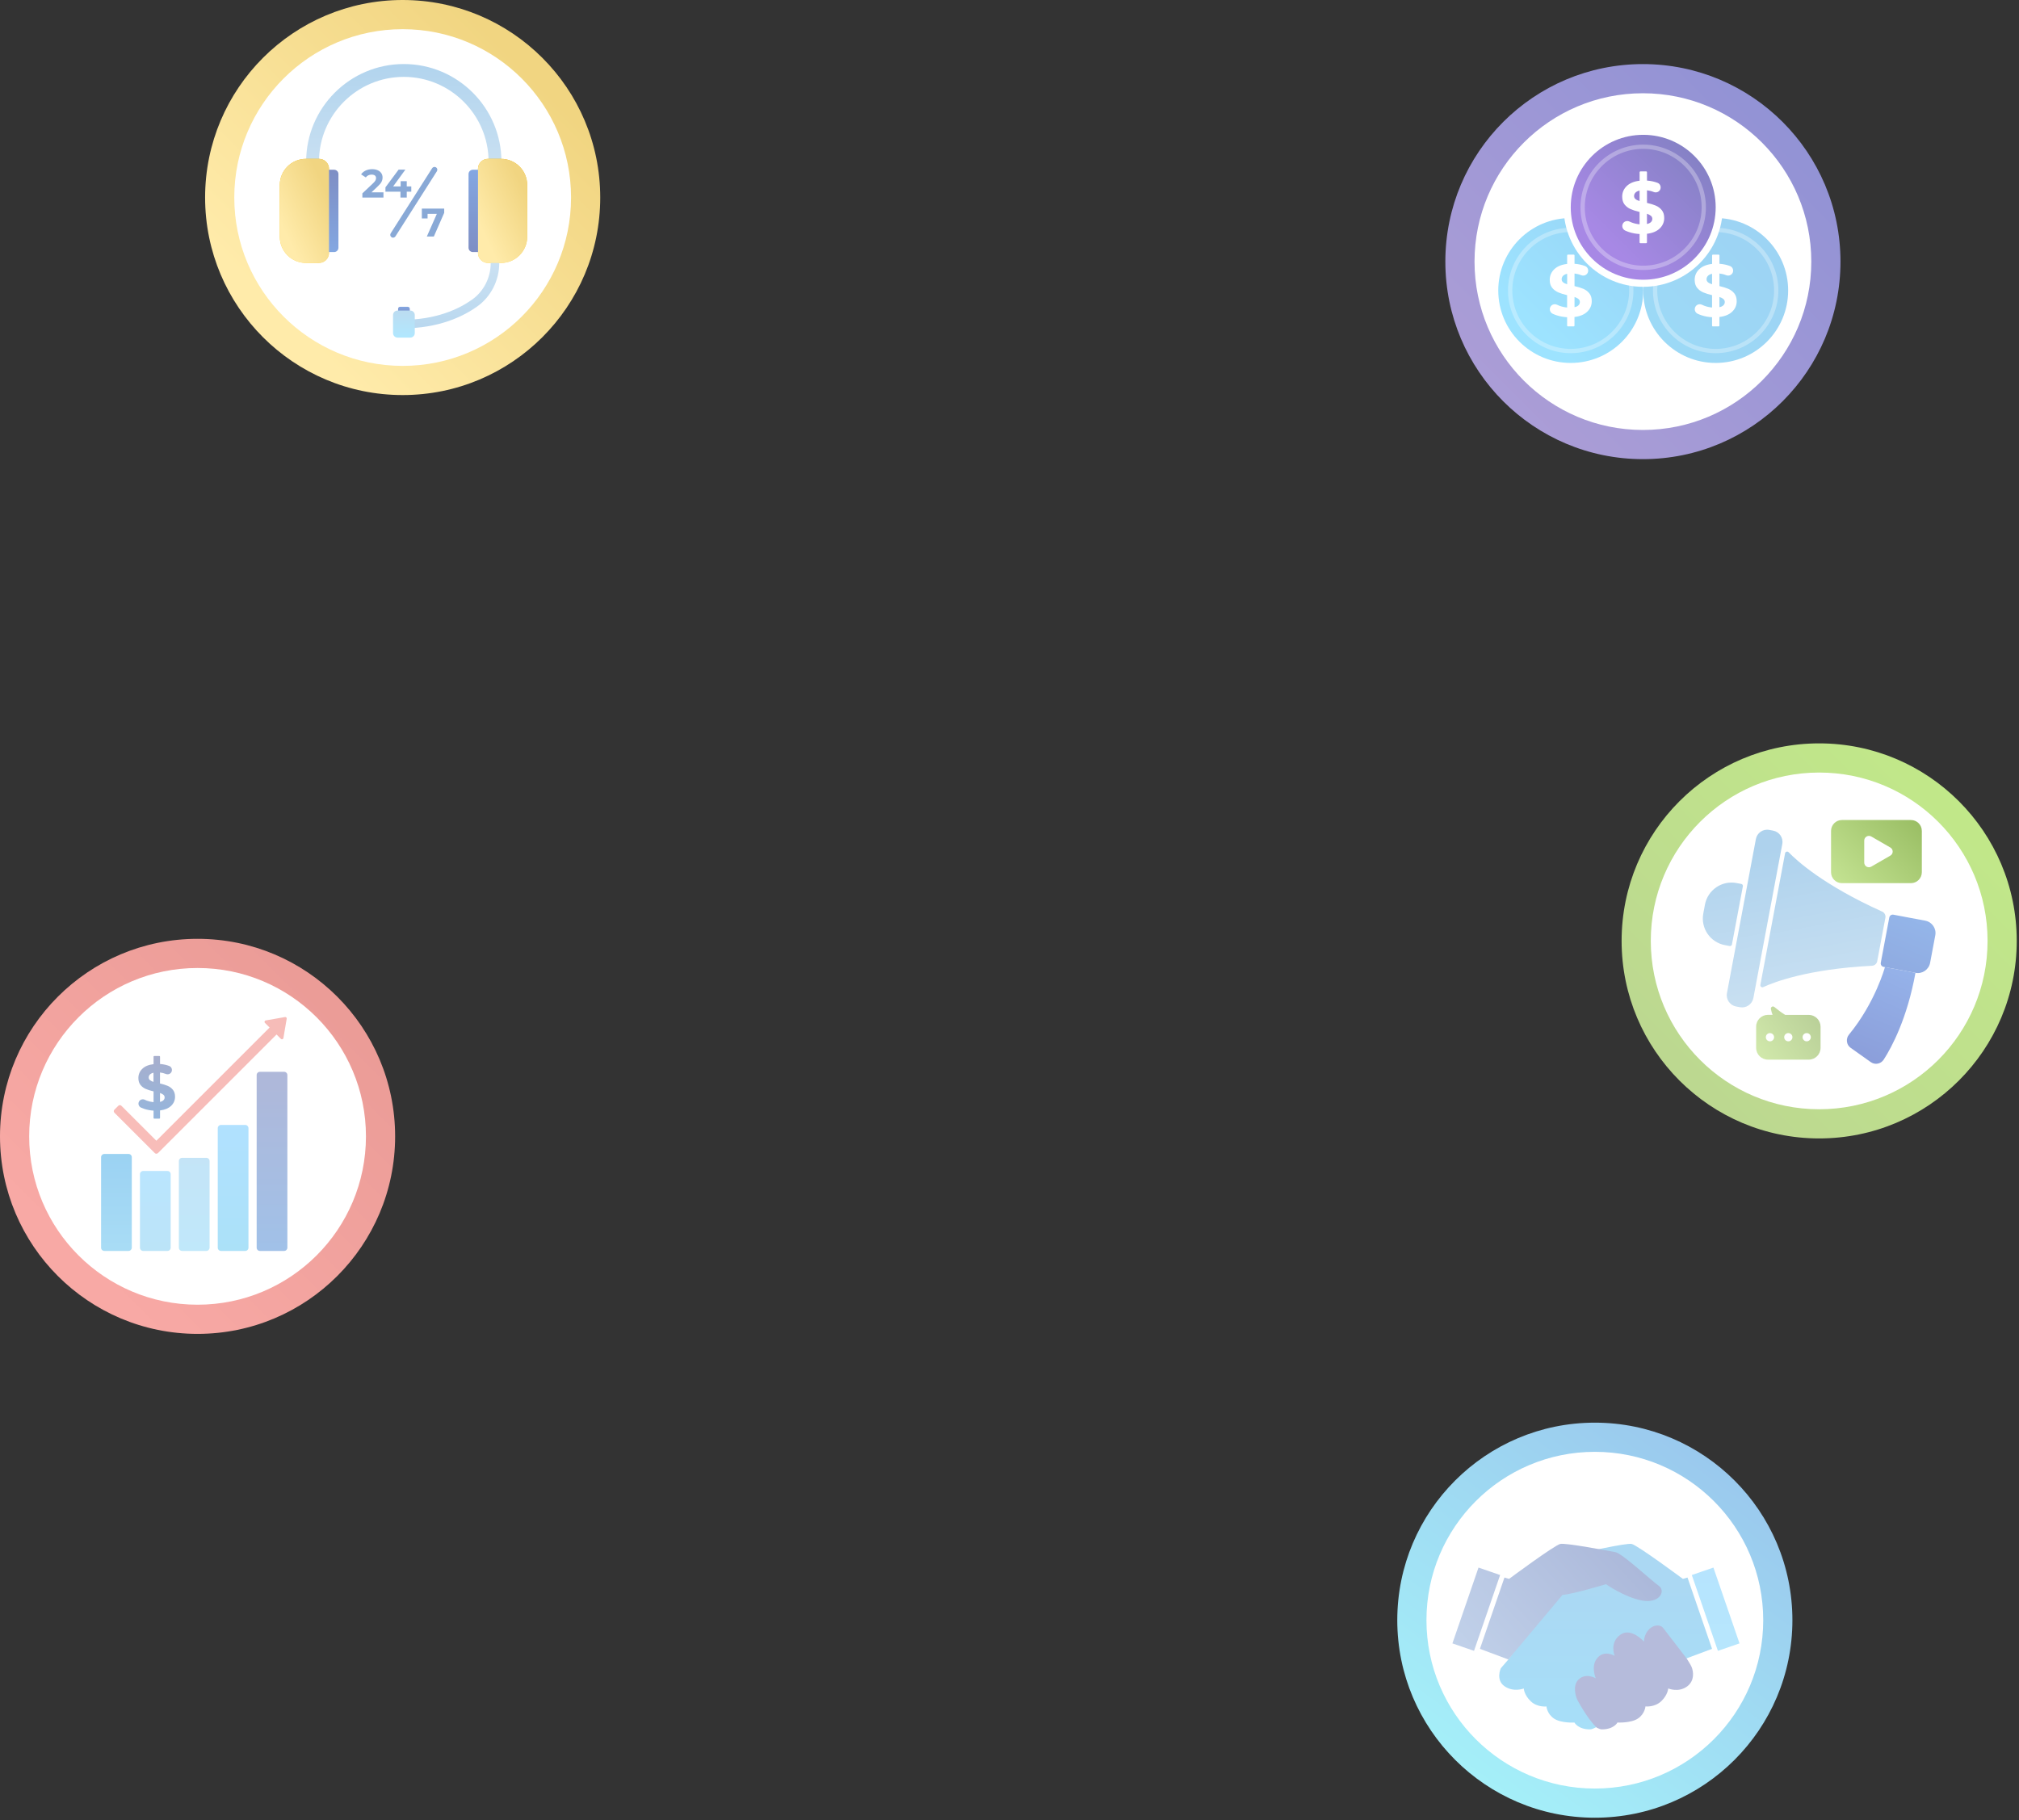 <?xml version="1.0" encoding="UTF-8"?> <svg xmlns="http://www.w3.org/2000/svg" width="630" height="568" viewBox="0 0 630 568" fill="none"><rect x="0" y="0" width="630" height="568" fill="#333333" stroke="none"/> <path d="M61.647 416.294C95.694 416.294 123.294 388.693 123.294 354.647C123.294 320.6 95.694 293 61.647 293C27.6 293 0 320.6 0 354.647C0 388.693 27.6 416.294 61.647 416.294Z" fill="url(#paint0_linear_908_4902)"></path> <path d="M61.647 407.19C90.666 407.19 114.19 383.666 114.19 354.647C114.19 325.628 90.666 302.104 61.647 302.104C32.628 302.104 9.104 325.628 9.104 354.647C9.104 383.666 32.628 407.19 61.647 407.19Z" fill="white"></path> <path d="M40.108 390.408H32.559C31.998 390.408 31.542 389.952 31.542 389.391V361.156C31.542 360.595 31.998 360.14 32.559 360.14H40.108C40.669 360.14 41.125 360.595 41.125 361.156V389.391C41.114 389.964 40.658 390.408 40.108 390.408Z" fill="url(#paint1_linear_908_4902)"></path> <path d="M52.239 390.408H44.689C44.128 390.408 43.673 389.953 43.673 389.392V366.463C43.673 365.902 44.128 365.446 44.689 365.446H52.239C52.8 365.446 53.256 365.902 53.256 366.463V389.392C53.256 389.964 52.8 390.408 52.239 390.408Z" fill="url(#paint2_linear_908_4902)"></path> <path d="M64.382 390.408H56.832C56.271 390.408 55.815 389.953 55.815 389.392V362.36C55.815 361.8 56.271 361.344 56.832 361.344H64.382C64.942 361.344 65.398 361.8 65.398 362.36V389.392C65.386 389.964 64.931 390.408 64.382 390.408Z" fill="url(#paint3_linear_908_4902)"></path> <path d="M76.512 390.408H68.963C68.402 390.408 67.946 389.952 67.946 389.391V352.099C67.946 351.538 68.402 351.083 68.963 351.083H76.512C77.073 351.083 77.529 351.538 77.529 352.099V389.391C77.529 389.964 77.073 390.408 76.512 390.408Z" fill="url(#paint4_linear_908_4902)"></path> <path d="M88.655 390.408H81.105C80.544 390.408 80.088 389.952 80.088 389.392V335.516C80.088 334.955 80.544 334.5 81.105 334.5H88.655C89.216 334.5 89.671 334.955 89.671 335.516V389.392C89.66 389.964 89.216 390.408 88.655 390.408Z" fill="url(#paint5_linear_908_4902)"></path> <path d="M88.935 317.414L82.916 318.466C82.554 318.524 82.414 318.98 82.671 319.237L84.12 320.686L48.792 356.015L37.876 345.099C37.608 344.831 37.187 344.831 36.918 345.099L35.703 346.315C35.434 346.584 35.434 347.004 35.703 347.273L48.289 359.86C48.569 360.14 49.014 360.14 49.294 359.86L86.294 322.86L87.661 324.227C87.918 324.484 88.374 324.344 88.433 323.982L89.461 317.94C89.519 317.624 89.251 317.355 88.935 317.414Z" fill="url(#paint6_linear_908_4902)"></path> <path d="M53.945 340.109C53.501 339.559 52.952 339.15 52.309 338.882C51.655 338.613 50.86 338.356 49.925 338.145V334.721C50.556 334.791 51.175 334.943 51.795 335.189C52.484 335.457 53.267 335.142 53.548 334.452C53.828 333.763 53.513 332.956 52.823 332.688C51.982 332.36 51.024 332.15 49.937 332.057V329.953V329.86V329.778C49.937 329.661 49.843 329.567 49.726 329.567H48.125C48.008 329.567 47.915 329.661 47.915 329.778V329.871V329.965V332.115C46.384 332.29 45.215 332.781 44.397 333.576C43.579 334.371 43.182 335.329 43.182 336.451C43.182 337.351 43.404 338.075 43.848 338.613C44.292 339.162 44.841 339.571 45.496 339.852C46.15 340.132 46.957 340.389 47.915 340.611V343.977C47.19 343.907 46.489 343.743 45.8 343.498C45.601 343.428 45.391 343.334 45.192 343.229C44.467 342.867 43.579 343.194 43.299 343.954C43.042 344.62 43.357 345.368 44 345.672C44.327 345.823 44.678 345.964 45.075 346.092C45.975 346.384 46.922 346.56 47.915 346.618V348.722V348.815V348.909C47.915 349.026 48.008 349.119 48.125 349.119H49.726C49.843 349.119 49.937 349.026 49.937 348.909V348.815V348.722V346.56C51.456 346.373 52.613 345.882 53.419 345.099C54.226 344.316 54.623 343.369 54.623 342.271C54.611 341.371 54.389 340.658 53.945 340.109ZM46.793 337.105C46.536 336.895 46.407 336.614 46.407 336.275C46.407 335.925 46.524 335.621 46.77 335.364C47.015 335.107 47.389 334.908 47.892 334.791V337.654C47.424 337.503 47.05 337.316 46.793 337.105ZM51.012 343.369C50.767 343.615 50.404 343.79 49.925 343.895V341.114C50.392 341.277 50.755 341.464 51 341.675C51.246 341.885 51.374 342.166 51.374 342.504C51.374 342.832 51.246 343.124 51.012 343.369Z" fill="url(#paint7_linear_908_4902)"></path> <path d="M512.647 143.294C546.693 143.294 574.294 115.693 574.294 81.647C574.294 47.6 546.693 20 512.647 20C478.6 20 451 47.6 451 81.647C451 115.693 478.6 143.294 512.647 143.294Z" fill="url(#paint8_linear_908_4902)"></path> <path d="M512.647 134.19C541.666 134.19 565.19 110.666 565.19 81.647C565.19 52.628 541.666 29.104 512.647 29.104C483.628 29.104 460.104 52.628 460.104 81.647C460.104 110.666 483.628 134.19 512.647 134.19Z" fill="white"></path> <path d="M535.354 113.271C547.843 113.271 557.967 103.146 557.967 90.657C557.967 78.168 547.843 68.043 535.354 68.043C522.865 68.043 512.74 78.168 512.74 90.657C512.74 103.146 522.865 113.271 535.354 113.271Z" fill="url(#paint9_linear_908_4902)"></path> <g opacity="0.3"> <path d="M535.354 110.221C524.567 110.221 515.779 101.444 515.779 90.657C515.779 79.87 524.555 71.094 535.354 71.094C546.152 71.094 554.917 79.87 554.917 90.657C554.917 101.444 546.141 110.221 535.354 110.221ZM535.354 72.426C525.303 72.426 517.123 80.607 517.123 90.657C517.123 100.708 525.303 108.888 535.354 108.888C545.404 108.888 553.585 100.708 553.585 90.657C553.585 80.607 545.404 72.426 535.354 72.426Z" fill="white"></path> </g> <path d="M541.15 91.545C540.636 90.926 540.017 90.447 539.269 90.131C538.521 89.816 537.609 89.535 536.534 89.29V85.363C537.259 85.445 537.972 85.62 538.673 85.901C539.467 86.205 540.356 85.842 540.683 85.059C540.998 84.276 540.648 83.353 539.853 83.037C538.895 82.664 537.785 82.418 536.534 82.325V79.906V79.8V79.695C536.534 79.567 536.429 79.461 536.3 79.461H534.466C534.337 79.461 534.232 79.567 534.232 79.695V79.8V79.906V82.371C532.479 82.57 531.135 83.131 530.2 84.043C529.265 84.954 528.798 86.053 528.798 87.338C528.798 88.367 529.055 89.196 529.557 89.816C530.06 90.435 530.691 90.914 531.45 91.242C532.21 91.569 533.133 91.861 534.22 92.118V95.975C533.39 95.893 532.584 95.718 531.801 95.425C531.567 95.344 531.334 95.238 531.1 95.121C530.258 94.712 529.253 95.075 528.926 95.951C528.634 96.722 528.996 97.576 529.733 97.926C530.106 98.102 530.516 98.265 530.96 98.405C531.988 98.744 533.075 98.943 534.22 99.001V101.421V101.526V101.631C534.22 101.759 534.325 101.865 534.454 101.865H536.289C536.417 101.865 536.522 101.759 536.522 101.631V101.526V101.421V98.931C538.264 98.721 539.596 98.16 540.519 97.26C541.443 96.36 541.91 95.285 541.91 94.011C541.91 92.983 541.653 92.165 541.15 91.545ZM532.946 88.098C532.654 87.852 532.502 87.537 532.502 87.151C532.502 86.754 532.642 86.403 532.923 86.099C533.203 85.796 533.636 85.585 534.22 85.445V88.729C533.671 88.542 533.239 88.343 532.946 88.098ZM537.773 95.273C537.492 95.554 537.083 95.753 536.522 95.869V92.679C537.06 92.866 537.469 93.076 537.761 93.322C538.042 93.567 538.194 93.883 538.194 94.268C538.194 94.666 538.053 94.993 537.773 95.273Z" fill="white"></path> <path d="M490.127 113.271C502.616 113.271 512.74 103.146 512.74 90.657C512.74 78.168 502.616 68.043 490.127 68.043C477.637 68.043 467.513 78.168 467.513 90.657C467.513 103.146 477.637 113.271 490.127 113.271Z" fill="url(#paint10_linear_908_4902)"></path> <g opacity="0.3"> <path d="M490.127 110.221C479.34 110.221 470.552 101.444 470.552 90.657C470.552 79.87 479.328 71.094 490.127 71.094C500.925 71.094 509.69 79.87 509.69 90.657C509.702 101.444 500.914 110.221 490.127 110.221ZM490.127 72.426C480.076 72.426 471.896 80.607 471.896 90.657C471.896 100.708 480.076 108.888 490.127 108.888C500.177 108.888 508.358 100.708 508.358 90.657C508.358 80.607 500.177 72.426 490.127 72.426Z" fill="white"></path> </g> <path d="M495.923 91.545C495.421 90.926 494.789 90.447 494.042 90.131C493.294 89.816 492.382 89.535 491.307 89.29V85.363C492.031 85.445 492.744 85.62 493.446 85.901C494.24 86.205 495.128 85.842 495.456 85.059C495.771 84.276 495.421 83.353 494.626 83.037C493.668 82.664 492.557 82.418 491.307 82.325V79.906V79.8V79.695C491.307 79.567 491.202 79.461 491.073 79.461H489.238C489.11 79.461 489.005 79.567 489.005 79.695V79.8V79.906V82.371C487.252 82.57 485.908 83.131 484.973 84.043C484.038 84.954 483.57 86.053 483.57 87.338C483.57 88.367 483.827 89.196 484.33 89.816C484.832 90.435 485.464 90.914 486.223 91.242C486.983 91.569 487.906 91.861 488.993 92.118V95.975C488.163 95.893 487.357 95.718 486.574 95.425C486.34 95.344 486.106 95.238 485.873 95.121C485.031 94.712 484.026 95.075 483.699 95.951C483.407 96.722 483.769 97.576 484.505 97.926C484.879 98.102 485.288 98.265 485.732 98.405C486.761 98.744 487.848 98.943 488.993 99.001V101.421V101.526V101.631C488.993 101.759 489.098 101.865 489.227 101.865H491.061C491.19 101.865 491.295 101.759 491.295 101.631V101.526V101.421V98.931C493.036 98.721 494.369 98.16 495.292 97.26C496.215 96.36 496.683 95.285 496.683 94.011C496.683 92.983 496.437 92.165 495.923 91.545ZM487.731 88.098C487.439 87.852 487.287 87.537 487.287 87.151C487.287 86.754 487.427 86.403 487.707 86.099C487.988 85.796 488.42 85.585 489.005 85.445V88.729C488.444 88.542 488.023 88.343 487.731 88.098ZM492.557 95.273C492.277 95.554 491.868 95.753 491.307 95.869V92.679C491.844 92.866 492.253 93.076 492.546 93.322C492.826 93.567 492.978 93.883 492.978 94.268C492.966 94.666 492.826 94.993 492.557 95.273Z" fill="white"></path> <path d="M512.74 89.512C526.449 89.512 537.562 78.398 537.562 64.689C537.562 50.98 526.449 39.867 512.74 39.867C499.031 39.867 487.918 50.98 487.918 64.689C487.918 78.398 499.031 89.512 512.74 89.512Z" fill="white"></path> <path d="M512.74 87.303C525.229 87.303 535.354 77.179 535.354 64.69C535.354 52.201 525.229 42.076 512.74 42.076C500.251 42.076 490.127 52.201 490.127 64.69C490.127 77.179 500.251 87.303 512.74 87.303Z" fill="url(#paint11_linear_908_4902)"></path> <g opacity="0.3"> <path d="M512.74 84.265C501.953 84.265 493.165 75.488 493.165 64.702C493.165 53.915 501.942 45.138 512.74 45.138C523.539 45.138 532.303 53.915 532.303 64.702C532.303 75.488 523.527 84.265 512.74 84.265ZM512.74 46.459C502.69 46.459 494.509 54.639 494.509 64.69C494.509 74.74 502.69 82.921 512.74 82.921C522.791 82.921 530.971 74.74 530.971 64.69C530.971 54.639 522.791 46.459 512.74 46.459Z" fill="white"></path> </g> <path d="M518.537 65.578C518.034 64.959 517.403 64.48 516.655 64.164C515.907 63.849 514.996 63.568 513.92 63.323V59.396C514.645 59.478 515.358 59.653 516.059 59.934C516.854 60.237 517.742 59.875 518.069 59.092C518.385 58.309 518.034 57.386 517.239 57.07C516.281 56.696 515.171 56.451 513.92 56.357V53.938V53.833V53.728C513.92 53.599 513.815 53.494 513.687 53.494H511.852C511.723 53.494 511.618 53.599 511.618 53.728V53.833V53.938V56.404C509.865 56.603 508.521 57.164 507.586 58.075C506.651 58.987 506.184 60.085 506.184 61.371C506.184 62.399 506.441 63.229 506.943 63.849C507.446 64.468 508.077 64.947 508.837 65.274C509.596 65.601 510.52 65.894 511.606 66.151V70.007C510.777 69.925 509.97 69.75 509.187 69.458C508.954 69.376 508.72 69.271 508.486 69.154C507.645 68.745 506.64 69.107 506.312 69.984C506.02 70.755 506.383 71.608 507.119 71.959C507.493 72.134 507.902 72.298 508.346 72.438C509.374 72.777 510.461 72.976 511.606 73.034V75.453V75.558V75.664C511.606 75.792 511.712 75.897 511.84 75.897H513.675C513.804 75.897 513.909 75.792 513.909 75.664V75.558V75.453V72.964C515.65 72.754 516.982 72.193 517.906 71.293C518.829 70.393 519.296 69.306 519.296 68.044C519.296 67.027 519.051 66.209 518.537 65.578ZM510.333 62.13C510.04 61.885 509.889 61.57 509.889 61.184C509.889 60.787 510.029 60.436 510.309 60.132C510.59 59.828 511.022 59.618 511.606 59.478V62.762C511.057 62.586 510.625 62.376 510.333 62.13ZM515.159 69.306C514.879 69.587 514.47 69.785 513.909 69.902V66.712C514.446 66.899 514.855 67.109 515.147 67.354C515.428 67.6 515.58 67.915 515.58 68.301C515.58 68.698 515.44 69.037 515.159 69.306Z" fill="white"></path> <path d="M497.647 567.294C531.693 567.294 559.294 539.693 559.294 505.647C559.294 471.6 531.693 444 497.647 444C463.6 444 436 471.6 436 505.647C436 539.693 463.6 567.294 497.647 567.294Z" fill="url(#paint12_linear_908_4902)"></path> <path d="M497.647 558.19C526.666 558.19 550.19 534.666 550.19 505.647C550.19 476.628 526.666 453.104 497.647 453.104C468.628 453.104 445.104 476.628 445.104 505.647C445.104 534.666 468.628 558.19 497.647 558.19Z" fill="white"></path> <path d="M531.819 490.781L525.122 492.756C525.122 492.756 510.946 482.238 509.147 481.853C507.358 481.467 493.253 484.739 491.067 485.125C488.882 485.511 478.598 494.556 477.511 495.725C476.424 496.893 476.915 501.182 482.396 500.166C482.7 500.107 483.004 500.037 483.319 499.955L470.663 517.918L468.302 520.652C468.302 520.652 466.631 524.322 469.482 526.274C472.334 528.225 475.466 526.963 475.466 526.963C475.466 526.963 475.559 528.95 477.628 530.937C479.696 532.923 482.559 532.573 482.559 532.573C482.559 532.573 482.7 534.852 484.897 536.347C487.082 537.832 491.289 537.598 491.289 537.598C491.289 537.598 492.4 539.76 496.198 539.725C499.996 539.69 525.344 517.906 525.344 517.906L537.884 513.22L531.819 490.781Z" fill="url(#paint13_linear_908_4902)"></path> <path d="M527.81 520.161C527.471 519.378 526.267 517.566 526.267 517.566C526.267 517.566 521.488 511.314 518.905 508.007C518.239 507.154 516.252 506.803 514.581 508.474C512.91 510.145 512.98 512.331 512.98 512.331C512.98 512.331 509.018 507.843 505.687 510.134C502.099 512.6 503.829 516.772 503.829 516.772C503.829 516.772 500.323 514.633 498.138 517.824C496.455 520.289 497.892 523.667 497.939 523.784C497.834 523.737 494.889 521.996 492.622 524.099C490.319 526.238 492.096 530.328 492.096 530.328C492.096 530.328 495.123 536.207 498.243 539.198C498.921 539.537 499.447 539.724 499.797 539.724C503.595 539.748 504.706 537.586 504.706 537.586C504.706 537.586 508.913 537.819 511.098 536.335C513.295 534.839 513.435 532.56 513.435 532.56C513.435 532.56 516.299 532.911 518.379 530.924C520.447 528.938 520.541 526.951 520.541 526.951C520.541 526.951 523.778 528.353 526.524 526.261C528.768 524.543 528.476 521.739 527.81 520.161Z" fill="url(#paint14_linear_908_4902)"></path> <path d="M464.188 490.781L470.885 492.756C470.885 492.756 485.06 482.238 486.86 481.853C488.648 481.467 501.831 484.015 504.004 484.4C506.19 484.786 514.744 492.838 517.666 494.977C519.805 496.543 517.853 500.528 512.372 499.511C506.891 498.494 501.118 494.416 501.118 494.416C501.118 494.416 490.016 497.735 487.573 497.735L470.651 517.906L458.111 513.219L464.188 490.781Z" fill="url(#paint15_linear_908_4902)"></path> <path d="M460.425 516.188L452.233 513.36L460.881 488.245L469.073 491.073L460.425 516.188Z" fill="url(#paint16_linear_908_4902)"></path> <path d="M460.904 517.158L451.263 513.839L460.402 487.275L470.043 490.594L460.904 517.158ZM453.203 512.892L459.946 515.218L468.091 491.553L461.348 489.227L453.203 512.892Z" fill="white"></path> <path d="M535.582 516.188L543.774 513.36L535.126 488.245L526.934 491.073L535.582 516.188Z" fill="url(#paint17_linear_908_4902)"></path> <path d="M525.963 490.594L535.605 487.275L544.744 513.839L535.102 517.158L525.963 490.594ZM534.647 489.227L527.903 491.553L536.049 515.218L542.792 512.892L534.647 489.227Z" fill="white"></path> <path d="M125.647 123.294C159.693 123.294 187.294 95.694 187.294 61.647C187.294 27.6 159.693 0 125.647 0C91.6 0 64 27.6 64 61.647C64 95.694 91.6 123.294 125.647 123.294Z" fill="url(#paint18_linear_908_4902)"></path> <path d="M125.647 114.19C154.666 114.19 178.19 90.666 178.19 61.647C178.19 32.628 154.666 9.104 125.647 9.104C96.628 9.104 73.104 32.628 73.104 61.647C73.104 90.666 96.628 114.19 125.647 114.19Z" fill="white"></path> <path d="M156.464 52.251H152.456V50.451C152.456 35.867 140.582 23.993 125.997 23.993C111.413 23.993 99.539 35.867 99.539 50.451V52.251H95.531V50.451C95.531 33.658 109.192 19.984 125.997 19.984C142.791 19.984 156.464 33.646 156.464 50.451V52.251Z" fill="url(#paint19_linear_908_4902)"></path> <path d="M99.539 82.064H95.484C90.961 82.064 87.303 78.406 87.303 73.883V57.755C87.303 53.233 90.961 49.575 95.484 49.575H99.539C101.257 49.575 102.659 50.965 102.659 52.695V78.943C102.647 80.661 101.257 82.064 99.539 82.064Z" fill="url(#paint20_linear_908_4902)"></path> <path d="M99.539 82.064H95.484C90.961 82.064 87.303 78.406 87.303 73.883V57.755C87.303 53.233 90.961 49.575 95.484 49.575H99.539C101.257 49.575 102.659 50.965 102.659 52.695V78.943C102.647 80.661 101.257 82.064 99.539 82.064Z" fill="url(#paint21_linear_908_4902)"></path> <path d="M152.269 49.575H156.324C160.847 49.575 164.505 53.233 164.505 57.755V73.883C164.505 78.406 160.847 82.064 156.324 82.064H152.269C150.551 82.064 149.148 80.673 149.148 78.943V52.695C149.148 50.977 150.551 49.575 152.269 49.575Z" fill="url(#paint22_linear_908_4902)"></path> <path d="M152.269 49.575H156.324C160.847 49.575 164.505 53.233 164.505 57.755V73.883C164.505 78.406 160.847 82.064 156.324 82.064H152.269C150.551 82.064 149.148 80.673 149.148 78.943V52.695C149.148 50.977 150.551 49.575 152.269 49.575Z" fill="url(#paint23_linear_908_4902)"></path> <path d="M125.565 102.48V99.816C136.2 99.816 143.27 96.38 147.314 93.505C150.948 90.922 153.122 86.645 153.122 82.075H155.787C155.787 87.521 153.192 92.605 148.856 95.69C144.497 98.775 136.913 102.48 125.565 102.48Z" fill="url(#paint24_linear_908_4902)"></path> <path d="M127.26 95.749H124.817C124.49 95.749 124.221 96.017 124.221 96.344V97.91H127.867V96.344C127.856 96.017 127.587 95.749 127.26 95.749Z" fill="url(#paint25_linear_908_4902)"></path> <path d="M128.019 105.366H124.046C123.274 105.366 122.643 104.735 122.643 103.964V98.319C122.643 97.548 123.274 96.917 124.046 96.917H128.019C128.79 96.917 129.422 97.548 129.422 98.319V103.964C129.422 104.735 128.802 105.366 128.019 105.366Z" fill="url(#paint26_linear_908_4902)"></path> <path d="M104.26 78.663H102.647V52.976H104.26C104.996 52.976 105.604 53.572 105.604 54.32V77.331C105.592 78.067 104.996 78.663 104.26 78.663Z" fill="url(#paint27_linear_908_4902)"></path> <path d="M147.547 78.663H149.16V52.976H147.547C146.811 52.976 146.203 53.572 146.203 54.32V77.331C146.203 78.067 146.799 78.663 147.547 78.663Z" fill="url(#paint28_linear_908_4902)"></path> <path d="M122.643 74.175C122.479 74.175 122.316 74.129 122.176 74.035C121.767 73.778 121.65 73.229 121.907 72.82L134.844 52.497C135.101 52.088 135.65 51.971 136.059 52.228C136.468 52.485 136.585 53.034 136.328 53.443L123.391 73.766C123.216 74.023 122.924 74.175 122.643 74.175Z" fill="#89A9D6"></path> <path d="M119.651 60.011V61.659H113.072V60.35L116.426 57.183C116.788 56.844 117.022 56.552 117.151 56.306C117.279 56.061 117.338 55.815 117.338 55.582C117.338 55.231 117.221 54.962 116.987 54.775C116.753 54.588 116.403 54.495 115.947 54.495C115.561 54.495 115.222 54.565 114.918 54.717C114.615 54.857 114.357 55.079 114.147 55.371L112.675 54.425C113.013 53.922 113.481 53.525 114.077 53.233C114.673 52.952 115.362 52.8 116.134 52.8C116.777 52.8 117.349 52.906 117.828 53.116C118.319 53.326 118.693 53.63 118.962 54.016C119.231 54.401 119.371 54.857 119.371 55.383C119.371 55.85 119.277 56.295 119.067 56.715C118.868 57.124 118.483 57.603 117.91 58.129L115.912 60.023H119.651V60.011Z" fill="#89A9D6"></path> <path d="M128.335 59.824H126.921V61.659H124.957V59.824H120.271V58.468L124.373 52.94H126.488L122.678 58.176H125.016V56.552H126.921V58.176H128.335V59.824Z" fill="#89A9D6"></path> <path d="M138.607 65.118V66.427L135.37 73.824H133.185L136.305 66.754H133.418V68.168H131.63V65.106H138.607V65.118Z" fill="#89A9D6"></path> <path d="M567.647 355.294C601.693 355.294 629.294 327.693 629.294 293.647C629.294 259.6 601.693 232 567.647 232C533.6 232 506 259.6 506 293.647C506 327.693 533.6 355.294 567.647 355.294Z" fill="url(#paint29_linear_908_4902)"></path> <path d="M567.647 346.19C596.666 346.19 620.19 322.666 620.19 293.647C620.19 264.628 596.666 241.104 567.647 241.104C538.628 241.104 515.104 264.628 515.104 293.647C515.104 322.666 538.628 346.19 567.647 346.19Z" fill="white"></path> <path d="M542.918 314.344L541.738 314.122C539.786 313.76 538.501 311.878 538.875 309.927L547.897 261.871C548.259 259.92 550.14 258.634 552.092 259.008L553.272 259.23C555.224 259.592 556.51 261.474 556.136 263.426L547.114 311.481C546.74 313.433 544.858 314.718 542.918 314.344Z" fill="url(#paint30_linear_908_4902)"></path> <path d="M539.716 295.248L538.232 294.968C533.651 294.103 530.624 289.697 531.489 285.104L532.003 282.335C532.868 277.753 537.273 274.727 541.866 275.591L543.35 275.872C543.678 275.93 543.9 276.257 543.841 276.585L540.429 294.757C540.37 295.096 540.055 295.307 539.716 295.248Z" fill="url(#paint31_linear_908_4902)"></path> <path d="M558.111 265.973C557.748 265.599 557.117 265.786 557.012 266.3L553.156 286.834L549.299 307.367C549.205 307.881 549.731 308.29 550.199 308.068C553.483 306.549 564.047 302.435 584.125 301.407C584.931 301.36 585.621 300.776 585.761 299.981L588.309 286.413C588.461 285.618 588.028 284.824 587.292 284.496C568.979 276.246 560.623 268.579 558.111 265.973Z" fill="url(#paint32_linear_908_4902)"></path> <path d="M586.872 300.472L589.524 286.343C589.641 285.747 590.214 285.361 590.798 285.466L600.744 287.336C602.87 287.734 604.285 289.791 603.876 291.918L602.263 300.484C601.865 302.611 599.809 304.025 597.682 303.616L587.736 301.746C587.152 301.641 586.766 301.068 586.872 300.472Z" fill="url(#paint33_linear_908_4902)"></path> <path d="M588.169 301.828C588.169 301.828 585.177 312.883 576.95 322.887C575.898 324.172 576.12 326.066 577.476 327.024L583.751 331.477C585.084 332.423 586.918 332.049 587.795 330.682C590.354 326.697 595.122 317.78 597.693 303.616L588.169 301.828Z" fill="url(#paint34_linear_908_4902)"></path> <path d="M596.279 275.626H574.752C572.871 275.626 571.352 274.107 571.352 272.226V259.324C571.352 257.442 572.871 255.923 574.752 255.923H596.279C598.161 255.923 599.68 257.442 599.68 259.324V272.214C599.68 274.096 598.161 275.626 596.279 275.626Z" fill="url(#paint35_linear_908_4902)"></path> <path d="M583.903 261.065L589.851 264.501C590.833 265.062 590.833 266.476 589.851 267.037L583.903 270.473C582.921 271.034 581.706 270.332 581.706 269.199V262.339C581.706 261.217 582.933 260.504 583.903 261.065Z" fill="white"></path> <path d="M564.398 316.74H557.047C555.89 316.05 554.581 315.033 553.646 314.262C553.167 313.865 552.466 314.297 552.583 314.905C552.735 315.723 552.933 316.319 553.109 316.728H551.66C549.626 316.728 547.978 318.376 547.978 320.409V327.024C547.978 329.057 549.626 330.705 551.66 330.705H564.398C566.431 330.705 568.079 329.057 568.079 327.024V320.409C568.068 318.388 566.42 316.74 564.398 316.74Z" fill="url(#paint36_linear_908_4902)"></path> <path d="M552.291 324.991C553.001 324.991 553.576 324.415 553.576 323.705C553.576 322.995 553.001 322.419 552.291 322.419C551.581 322.419 551.005 322.995 551.005 323.705C551.005 324.415 551.581 324.991 552.291 324.991Z" fill="white"></path> <path d="M558.017 324.991C558.727 324.991 559.302 324.415 559.302 323.705C559.302 322.995 558.727 322.419 558.017 322.419C557.307 322.419 556.731 322.995 556.731 323.705C556.731 324.415 557.307 324.991 558.017 324.991Z" fill="white"></path> <path d="M563.755 324.991C564.465 324.991 565.041 324.415 565.041 323.705C565.041 322.995 564.465 322.419 563.755 322.419C563.045 322.419 562.469 322.995 562.469 323.705C562.469 324.415 563.045 324.991 563.755 324.991Z" fill="white"></path> <defs> <linearGradient id="paint0_linear_908_4902" x1="114.653" y1="301.643" x2="22.866" y2="393.43" gradientUnits="userSpaceOnUse"> <stop stop-color="#E99A95"></stop> <stop offset="1" stop-color="#F8A9A5"></stop> </linearGradient> <linearGradient id="paint1_linear_908_4902" x1="36.33" y1="406.671" x2="36.33" y2="357.782" gradientUnits="userSpaceOnUse"> <stop stop-color="#B0E2F7"></stop> <stop offset="1" stop-color="#9AD1F2"></stop> </linearGradient> <linearGradient id="paint2_linear_908_4902" x1="48.467" y1="411.971" x2="48.467" y2="363.082" gradientUnits="userSpaceOnUse"> <stop stop-color="#BCE3F2"></stop> <stop offset="1" stop-color="#BAE5FF"></stop> </linearGradient> <linearGradient id="paint3_linear_908_4902" x1="60.603" y1="407.869" x2="60.603" y2="358.979" gradientUnits="userSpaceOnUse"> <stop stop-color="#BEEAFC"></stop> <stop offset="1" stop-color="#C4E4F7"></stop> </linearGradient> <linearGradient id="paint4_linear_908_4902" x1="72.74" y1="397.612" x2="72.74" y2="348.723" gradientUnits="userSpaceOnUse"> <stop stop-color="#AAE1F7"></stop> <stop offset="1" stop-color="#B1E1FF"></stop> </linearGradient> <linearGradient id="paint5_linear_908_4902" x1="84.877" y1="331.198" x2="84.877" y2="396.938" gradientUnits="userSpaceOnUse"> <stop stop-color="#B0B7D8"></stop> <stop offset="1" stop-color="#9FC2EA"></stop> </linearGradient> <linearGradient id="paint6_linear_908_4902" x1="184.575" y1="190.578" x2="-1.757" y2="410.575" gradientUnits="userSpaceOnUse"> <stop stop-color="#EFB9B5"></stop> <stop offset="1" stop-color="#FBBEBB"></stop> </linearGradient> <linearGradient id="paint7_linear_908_4902" x1="48.892" y1="328.498" x2="48.892" y2="349.974" gradientUnits="userSpaceOnUse"> <stop stop-color="#A8AECC"></stop> <stop offset="1" stop-color="#94B6DD"></stop> </linearGradient> <linearGradient id="paint8_linear_908_4902" x1="560.487" y1="33.804" x2="442.406" y2="151.884" gradientUnits="userSpaceOnUse"> <stop stop-color="#9192D5"></stop> <stop offset="1" stop-color="#B2A0D7"></stop> </linearGradient> <linearGradient id="paint9_linear_908_4902" x1="501.466" y1="124.542" x2="545.97" y2="80.038" gradientUnits="userSpaceOnUse"> <stop stop-color="#9CDDF8"></stop> <stop offset="1" stop-color="#9DD4F4"></stop> </linearGradient> <linearGradient id="paint10_linear_908_4902" x1="478.853" y1="101.929" x2="523.357" y2="57.426" gradientUnits="userSpaceOnUse"> <stop stop-color="#9DE3FF"></stop> <stop offset="1" stop-color="#96CFF2"></stop> </linearGradient> <linearGradient id="paint11_linear_908_4902" x1="533.93" y1="43.502" x2="501.951" y2="75.481" gradientUnits="userSpaceOnUse"> <stop stop-color="#7F80BF"></stop> <stop offset="1" stop-color="#A788E5"></stop> </linearGradient> <linearGradient id="paint12_linear_908_4902" x1="549.584" y1="434.849" x2="451.416" y2="568.662" gradientUnits="userSpaceOnUse"> <stop stop-color="#98C1EB"></stop> <stop offset="0.995" stop-color="#A6F4FA"></stop> </linearGradient> <linearGradient id="paint13_linear_908_4902" x1="502.848" y1="554.785" x2="502.848" y2="492.778" gradientUnits="userSpaceOnUse"> <stop stop-color="#A5E1FA"></stop> <stop offset="1" stop-color="#ABD8F3"></stop> </linearGradient> <linearGradient id="paint14_linear_908_4902" x1="1456.73" y1="-344.074" x2="1545.55" y2="-425.491" gradientUnits="userSpaceOnUse"> <stop stop-color="#B5BBDB"></stop> <stop offset="1" stop-color="#A1C5ED"></stop> <stop offset="1" stop-color="#CBDDF1"></stop> </linearGradient> <linearGradient id="paint15_linear_908_4902" x1="550.994" y1="439.544" x2="438.934" y2="542.266" gradientUnits="userSpaceOnUse"> <stop stop-color="#969FCA"></stop> <stop offset="1" stop-color="#CBDDF1"></stop> </linearGradient> <linearGradient id="paint16_linear_908_4902" x1="557.448" y1="413.492" x2="425.817" y2="534.153" gradientUnits="userSpaceOnUse"> <stop stop-color="#969FCA"></stop> <stop offset="1" stop-color="#CBDDF1"></stop> </linearGradient> <linearGradient id="paint17_linear_908_4902" x1="535.352" y1="537.688" x2="535.352" y2="475.679" gradientUnits="userSpaceOnUse"> <stop stop-color="#B8E8FB"></stop> <stop offset="1" stop-color="#B5E3FF"></stop> </linearGradient> <linearGradient id="paint18_linear_908_4902" x1="88.373" y1="98.918" x2="164.977" y2="22.314" gradientUnits="userSpaceOnUse"> <stop stop-color="#FFEBAA"></stop> <stop offset="1" stop-color="#F1D581"></stop> </linearGradient> <linearGradient id="paint19_linear_908_4902" x1="125.995" y1="55.181" x2="125.995" y2="14.912" gradientUnits="userSpaceOnUse"> <stop stop-color="#CBE1F2"></stop> <stop offset="1" stop-color="#AED2ED"></stop> </linearGradient> <linearGradient id="paint20_linear_908_4902" x1="94.974" y1="81.036" x2="94.974" y2="50.199" gradientUnits="userSpaceOnUse"> <stop stop-color="#FFD447"></stop> <stop offset="1" stop-color="#F1B400"></stop> </linearGradient> <linearGradient id="paint21_linear_908_4902" x1="90.339" y1="75.64" x2="105.936" y2="68.268" gradientUnits="userSpaceOnUse"> <stop stop-color="#FFEBAA"></stop> <stop offset="1" stop-color="#F1D581"></stop> </linearGradient> <linearGradient id="paint22_linear_908_4902" x1="156.827" y1="81.036" x2="156.827" y2="50.199" gradientUnits="userSpaceOnUse"> <stop stop-color="#FFD447"></stop> <stop offset="1" stop-color="#F1B400"></stop> </linearGradient> <linearGradient id="paint23_linear_908_4902" x1="152.184" y1="75.64" x2="167.782" y2="68.268" gradientUnits="userSpaceOnUse"> <stop stop-color="#FFEBAA"></stop> <stop offset="1" stop-color="#F1D581"></stop> </linearGradient> <linearGradient id="paint24_linear_908_4902" x1="140.68" y1="81.894" x2="140.68" y2="115.268" gradientUnits="userSpaceOnUse"> <stop stop-color="#CBE1F2"></stop> <stop offset="1" stop-color="#AED2ED"></stop> </linearGradient> <linearGradient id="paint25_linear_908_4902" x1="126.039" y1="98.398" x2="126.039" y2="93.608" gradientUnits="userSpaceOnUse"> <stop stop-color="#7D88BD"></stop> <stop offset="1" stop-color="#88C0FF"></stop> </linearGradient> <linearGradient id="paint26_linear_908_4902" x1="126.034" y1="105.628" x2="126.034" y2="97.641" gradientUnits="userSpaceOnUse"> <stop stop-color="#B0E8FF"></stop> <stop offset="1" stop-color="#BBDDF2"></stop> </linearGradient> <linearGradient id="paint27_linear_908_4902" x1="104.124" y1="47.185" x2="104.124" y2="104.09" gradientUnits="userSpaceOnUse"> <stop stop-color="#7D88BD"></stop> <stop offset="1" stop-color="#88C0FF"></stop> </linearGradient> <linearGradient id="paint28_linear_908_4902" x1="147.677" y1="84.453" x2="147.677" y2="27.547" gradientUnits="userSpaceOnUse"> <stop stop-color="#7D88BD"></stop> <stop offset="1" stop-color="#88C0FF"></stop> </linearGradient> <linearGradient id="paint29_linear_908_4902" x1="612.324" y1="248.964" x2="504.807" y2="356.481" gradientUnits="userSpaceOnUse"> <stop stop-color="#C1E889"></stop> <stop offset="1" stop-color="#BBD492"></stop> </linearGradient> <linearGradient id="paint30_linear_908_4902" x1="553.036" y1="316.929" x2="543.787" y2="266.433" gradientUnits="userSpaceOnUse"> <stop stop-color="#CBE1F2"></stop> <stop offset="1" stop-color="#AED2ED"></stop> </linearGradient> <linearGradient id="paint31_linear_908_4902" x1="544.051" y1="317.167" x2="534.397" y2="264.454" gradientUnits="userSpaceOnUse"> <stop stop-color="#CBE1F2"></stop> <stop offset="1" stop-color="#AED2ED"></stop> </linearGradient> <linearGradient id="paint32_linear_908_4902" x1="571.913" y1="313.6" x2="562.802" y2="263.855" gradientUnits="userSpaceOnUse"> <stop stop-color="#CBE1F2"></stop> <stop offset="1" stop-color="#AED2ED"></stop> </linearGradient> <linearGradient id="paint33_linear_908_4902" x1="573.631" y1="347.506" x2="609.272" y2="261.055" gradientUnits="userSpaceOnUse"> <stop stop-color="#8390CB"></stop> <stop offset="1" stop-color="#9BC5F6"></stop> </linearGradient> <linearGradient id="paint34_linear_908_4902" x1="574.143" y1="347.717" x2="609.783" y2="261.266" gradientUnits="userSpaceOnUse"> <stop stop-color="#8592D1"></stop> <stop offset="1" stop-color="#A4CFFF"></stop> </linearGradient> <linearGradient id="paint35_linear_908_4902" x1="604.32" y1="246.963" x2="570.225" y2="281.058" gradientUnits="userSpaceOnUse"> <stop stop-color="#8CB255"></stop> <stop offset="1" stop-color="#CBE99A"></stop> </linearGradient> <linearGradient id="paint36_linear_908_4902" x1="574.384" y1="311.234" x2="542.272" y2="335.059" gradientUnits="userSpaceOnUse"> <stop stop-color="#AFC590"></stop> <stop offset="1" stop-color="#DAF2B2"></stop> </linearGradient> </defs> </svg> 